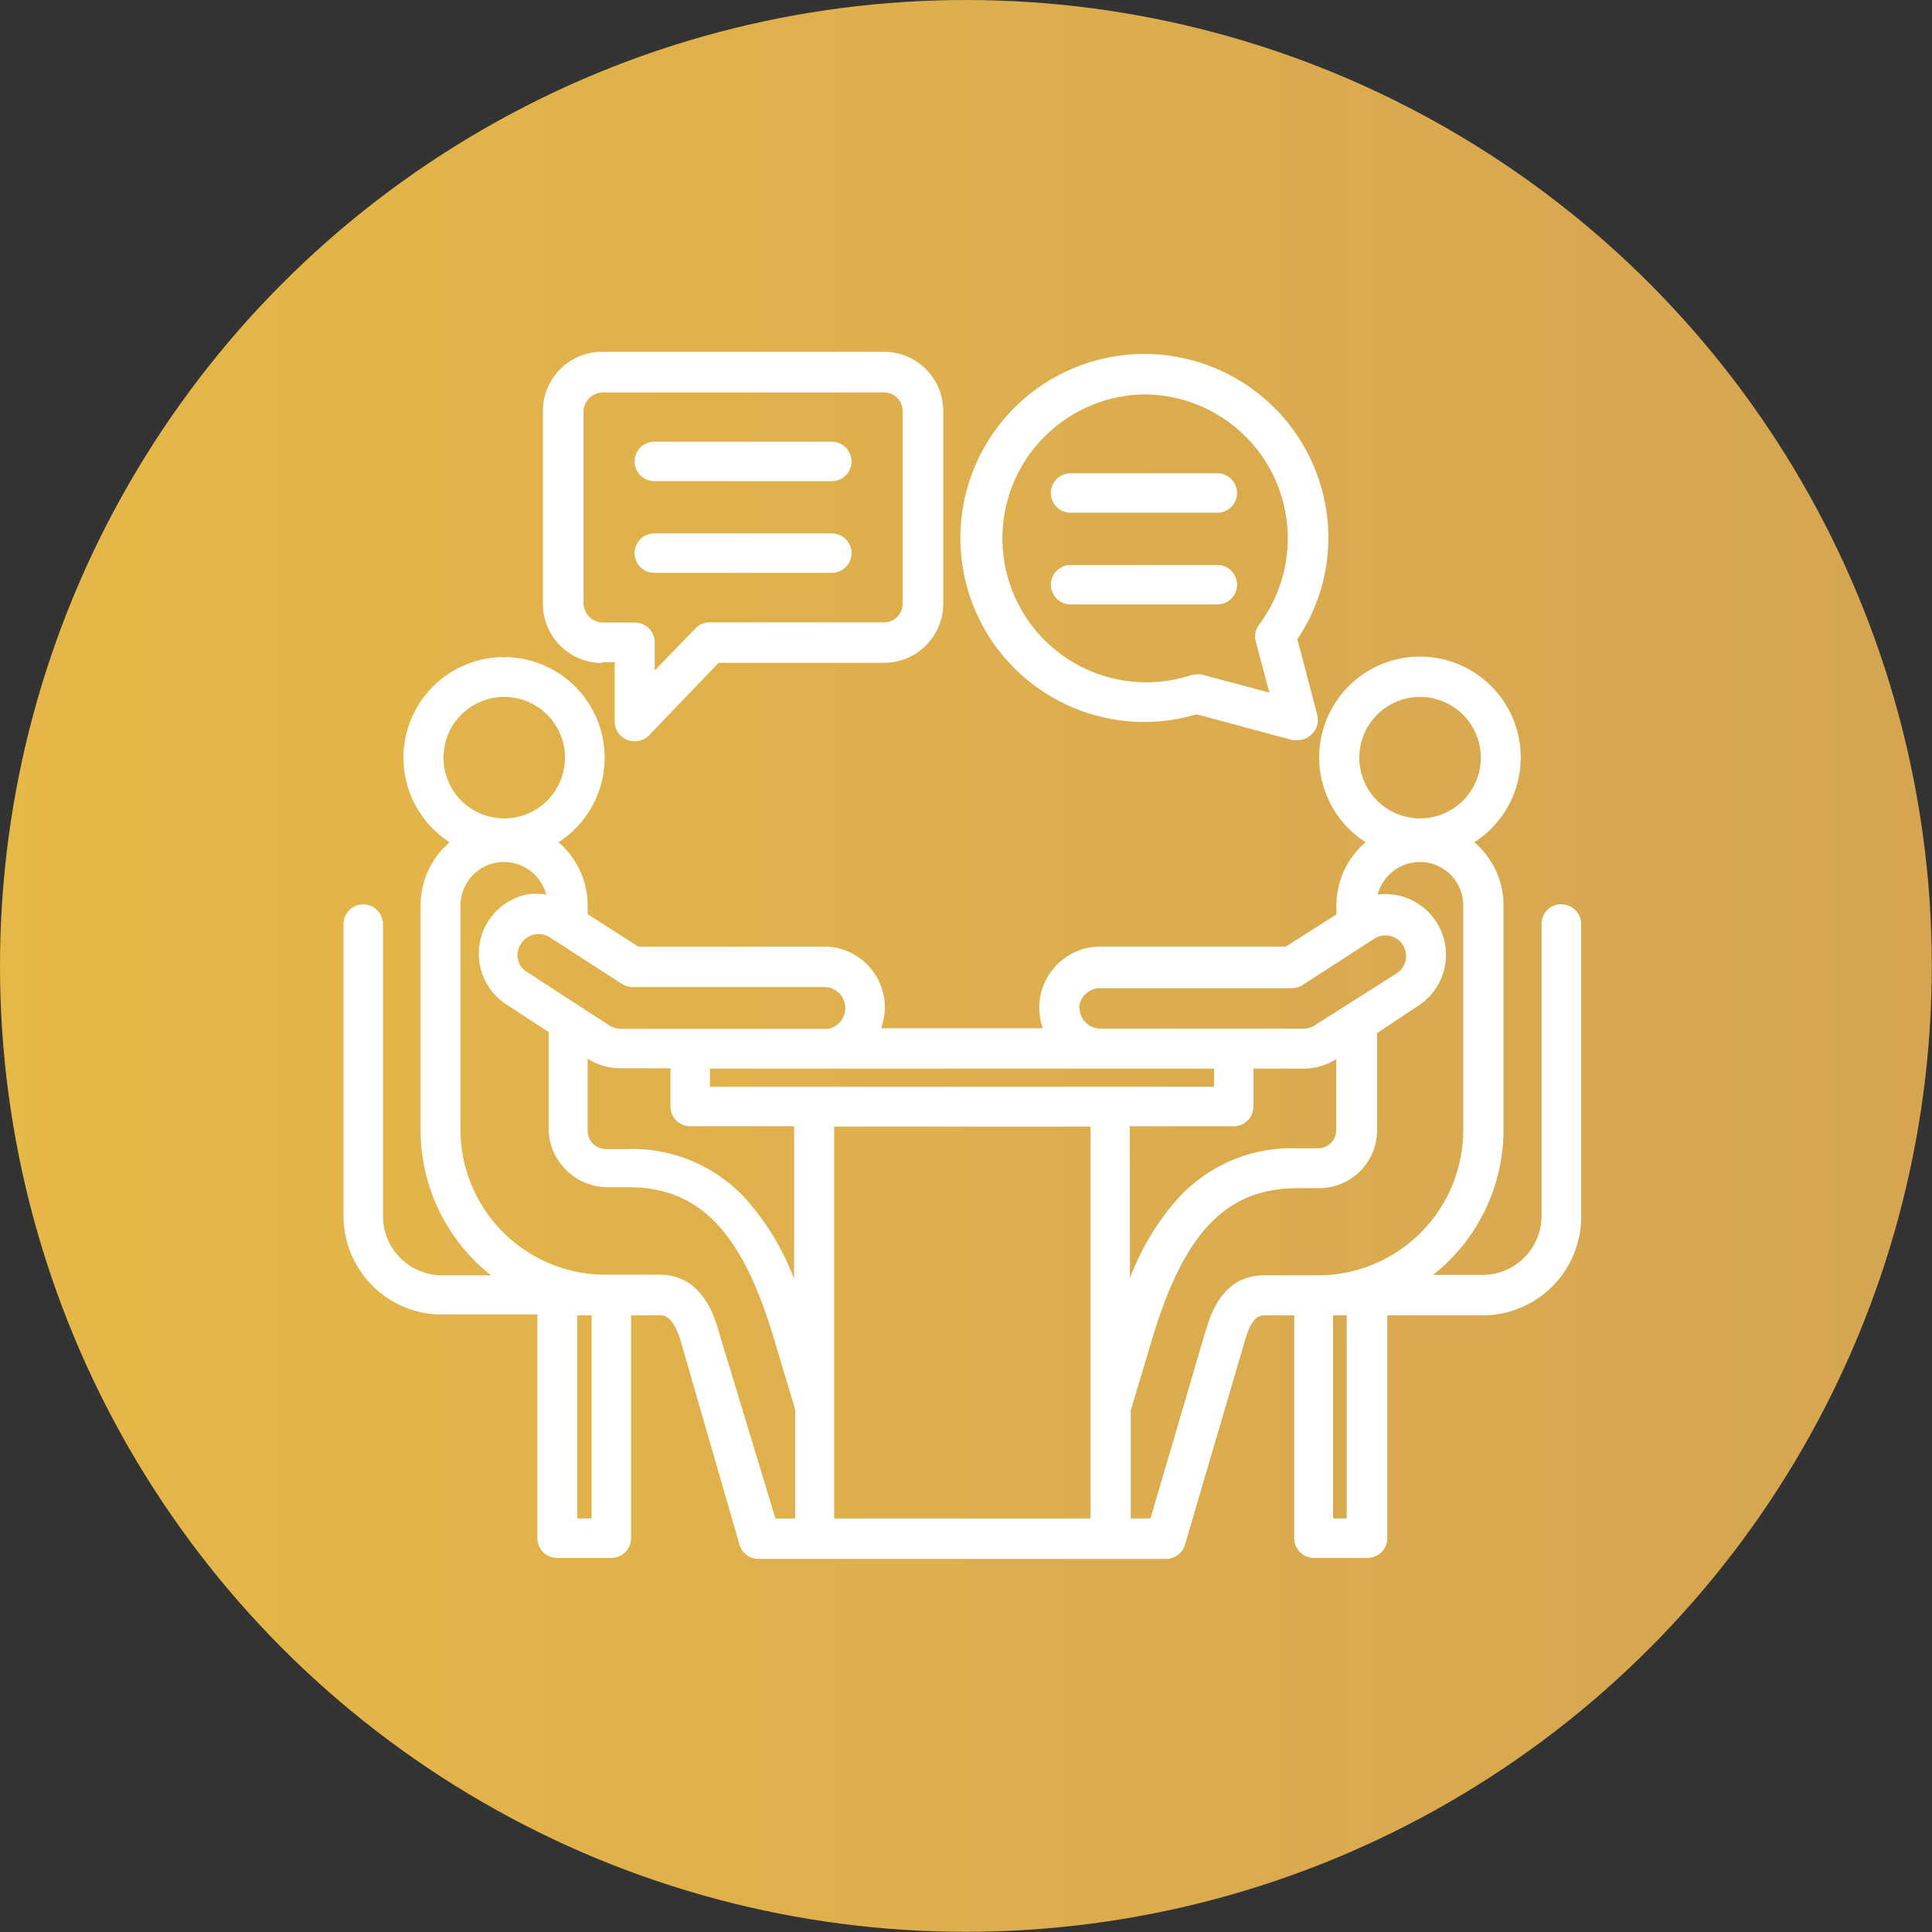 <svg id="Capa_1" data-name="Capa 1" xmlns="http://www.w3.org/2000/svg" xmlns:xlink="http://www.w3.org/1999/xlink" viewBox="0 0 97.97 97.97"><rect x="0" y="0" width="97.97" height="97.97" fill="#333333" stroke="none"/><defs><style>.cls-1{fill:url(#Degradado_sin_nombre_217);}.cls-2{fill:#fff;}</style><linearGradient id="Degradado_sin_nombre_217" x1="-418.55" y1="48.98" x2="877.19" y2="48.98" gradientUnits="userSpaceOnUse"><stop offset="0.22" stop-color="#f8cb3d"/><stop offset="0.31" stop-color="#e9bb46"/><stop offset="0.48" stop-color="#c2915c"/><stop offset="0.7" stop-color="#844e7f"/><stop offset="0.81" stop-color="#662d91"/></linearGradient></defs><circle class="cls-1" cx="48.98" cy="48.98" r="48.98"/><path class="cls-2" d="M79.17,45.85a1,1,0,0,0-1,1v14.8a3,3,0,0,1-3,3H72.67a9.38,9.38,0,0,0,3.57-7.36V45.91a4.18,4.18,0,0,0-1.48-3.2,5.11,5.11,0,1,0-5.51,0,4.19,4.19,0,0,0-1.48,3.2v.46L65.2,48H55.78a3.1,3.1,0,0,0-2.9,4.14h-8.2a3.21,3.21,0,0,0,.19-1.07A3.08,3.08,0,0,0,41.79,48H32.37L29.8,46.36v-.45a4.23,4.23,0,0,0-1.48-3.2,5.1,5.1,0,1,0-5.52,0,4.2,4.2,0,0,0-1.47,3.2v11.4a9.38,9.38,0,0,0,3.57,7.36H22.42a3,3,0,0,1-3-3V46.86a1,1,0,0,0-2,0v14.8a5,5,0,0,0,5,5h4.83V78a1,1,0,0,0,1,1H31a1,1,0,0,0,1-1V66.7h1.49c.18,0,.6,0,1,1.21L37.5,78.33a1,1,0,0,0,1,.72H59.09a1,1,0,0,0,1-.72l3.06-10.42c.35-1.21.78-1.21,1-1.21h1.48V78a1,1,0,0,0,1,1h2.72a1,1,0,0,0,1-1V66.7h4.83a5,5,0,0,0,5-5V46.86a1,1,0,0,0-1-1ZM72,35.34a3.08,3.08,0,1,1-3.07,3.08A3.08,3.08,0,0,1,72,35.34ZM54.72,51.11a1.06,1.06,0,0,1,1.06-1H65.5a1.1,1.1,0,0,0,.55-.16l3.64-2.35a1,1,0,1,1,1.13,1.76L66.66,52a1,1,0,0,1-.57.16H55.74a1.07,1.07,0,0,1-1-1.06ZM40.27,64.85a13.16,13.16,0,0,0-2.4-4,7.8,7.8,0,0,0-6.09-2.58H30.72a.93.93,0,0,1-.92-.92V53.68h0a3,3,0,0,0,1.65.49H34v1.94a1,1,0,0,0,1,1h5.27v7.72ZM36,55.11v-.92H61.56v.92Zm21.29,2h5.27a1,1,0,0,0,1-1V54.19H66.1a3.07,3.07,0,0,0,1.66-.49h0v3.61a.93.93,0,0,1-.92.92H65.79a7.79,7.79,0,0,0-6.09,2.58,13,13,0,0,0-2.4,4ZM32.07,50.05h9.72A1.07,1.07,0,0,1,42,52.17l-10.51,0A1.14,1.14,0,0,1,30.9,52L26.74,49.3a1,1,0,0,1-.31-1.45,1,1,0,0,1,.66-.46,1.05,1.05,0,0,1,.79.14l3.64,2.35a1,1,0,0,0,.55.17ZM25.56,35.34a3.08,3.08,0,1,1-3.07,3.08A3.08,3.08,0,0,1,25.56,35.34ZM29.27,77V66.7H30V77Zm7.11-9.7c-.65-2.2-1.94-2.66-2.9-2.66H30.72a7.37,7.37,0,0,1-7.37-7.36V45.91a2.21,2.21,0,0,1,2.2-2.2,2.23,2.23,0,0,1,2.15,1.65,3.31,3.31,0,0,0-1,0,3.07,3.07,0,0,0-1,5.59l2.12,1.38v4.93a3,3,0,0,0,2.95,2.94h1.06c3.63,0,5.78,2.22,7.41,7.66l1.08,3.61V77h-1ZM42.3,77V57.13h13V77Zm18.89-9.7L58.34,77h-1V71.52l1.08-3.61c1.63-5.44,3.77-7.66,7.41-7.66h1.06a2.94,2.94,0,0,0,2.94-2.94V52.39L71.92,51a3.08,3.08,0,0,0-2.06-5.64A2.23,2.23,0,0,1,72,43.71a2.2,2.2,0,0,1,2.2,2.2v11.4a7.37,7.37,0,0,1-7.36,7.36H64.09c-1,0-2.26.46-2.9,2.66Zm7.1,9.7H67.6V66.7h.69ZM58,36.61a9.34,9.34,0,0,0,2.68-.39l4.86,1.31.27,0a1,1,0,0,0,.71-.3,1,1,0,0,0,.27-1l-1-3.82a9.2,9.2,0,0,0,1.57-5.17A9.33,9.33,0,1,0,58,36.61ZM58,20a7.3,7.3,0,0,1,5.85,11.67,1,1,0,0,0-.17.87l.69,2.58-3.45-.92a1.27,1.27,0,0,0-.26,0,1,1,0,0,0-.33.06A7.3,7.3,0,1,1,58,20ZM30.53,33.58h.64v3a1,1,0,0,0,.64.94,1,1,0,0,0,.37.07,1,1,0,0,0,.74-.31l3.52-3.67h8.39a3,3,0,0,0,3-3V20.84a3,3,0,0,0-3-3H30.53a3,3,0,0,0-3,3v9.78a3,3,0,0,0,3,3Zm-.94-12.74a1,1,0,0,1,.94-.94h14.3a.94.94,0,0,1,.94.94v9.78a.94.94,0,0,1-.94.94H36a1,1,0,0,0-.74.31L33.2,34V32.57a1,1,0,0,0-1-1H30.53a1,1,0,0,1-.94-.94V20.84Zm2.59,7.21a1,1,0,0,1,1-1h9a1,1,0,0,1,0,2h-9A1,1,0,0,1,32.18,28.05Zm0-4.65a1,1,0,0,1,1-1h9a1,1,0,0,1,0,2h-9A1,1,0,0,1,32.18,23.4ZM53.29,25a1,1,0,0,1,1-1h7.44a1,1,0,1,1,0,2H54.3A1,1,0,0,1,53.29,25Zm0,4.65a1,1,0,0,1,1-1h7.44a1,1,0,1,1,0,2H54.3A1,1,0,0,1,53.29,29.61Z"/></svg>
